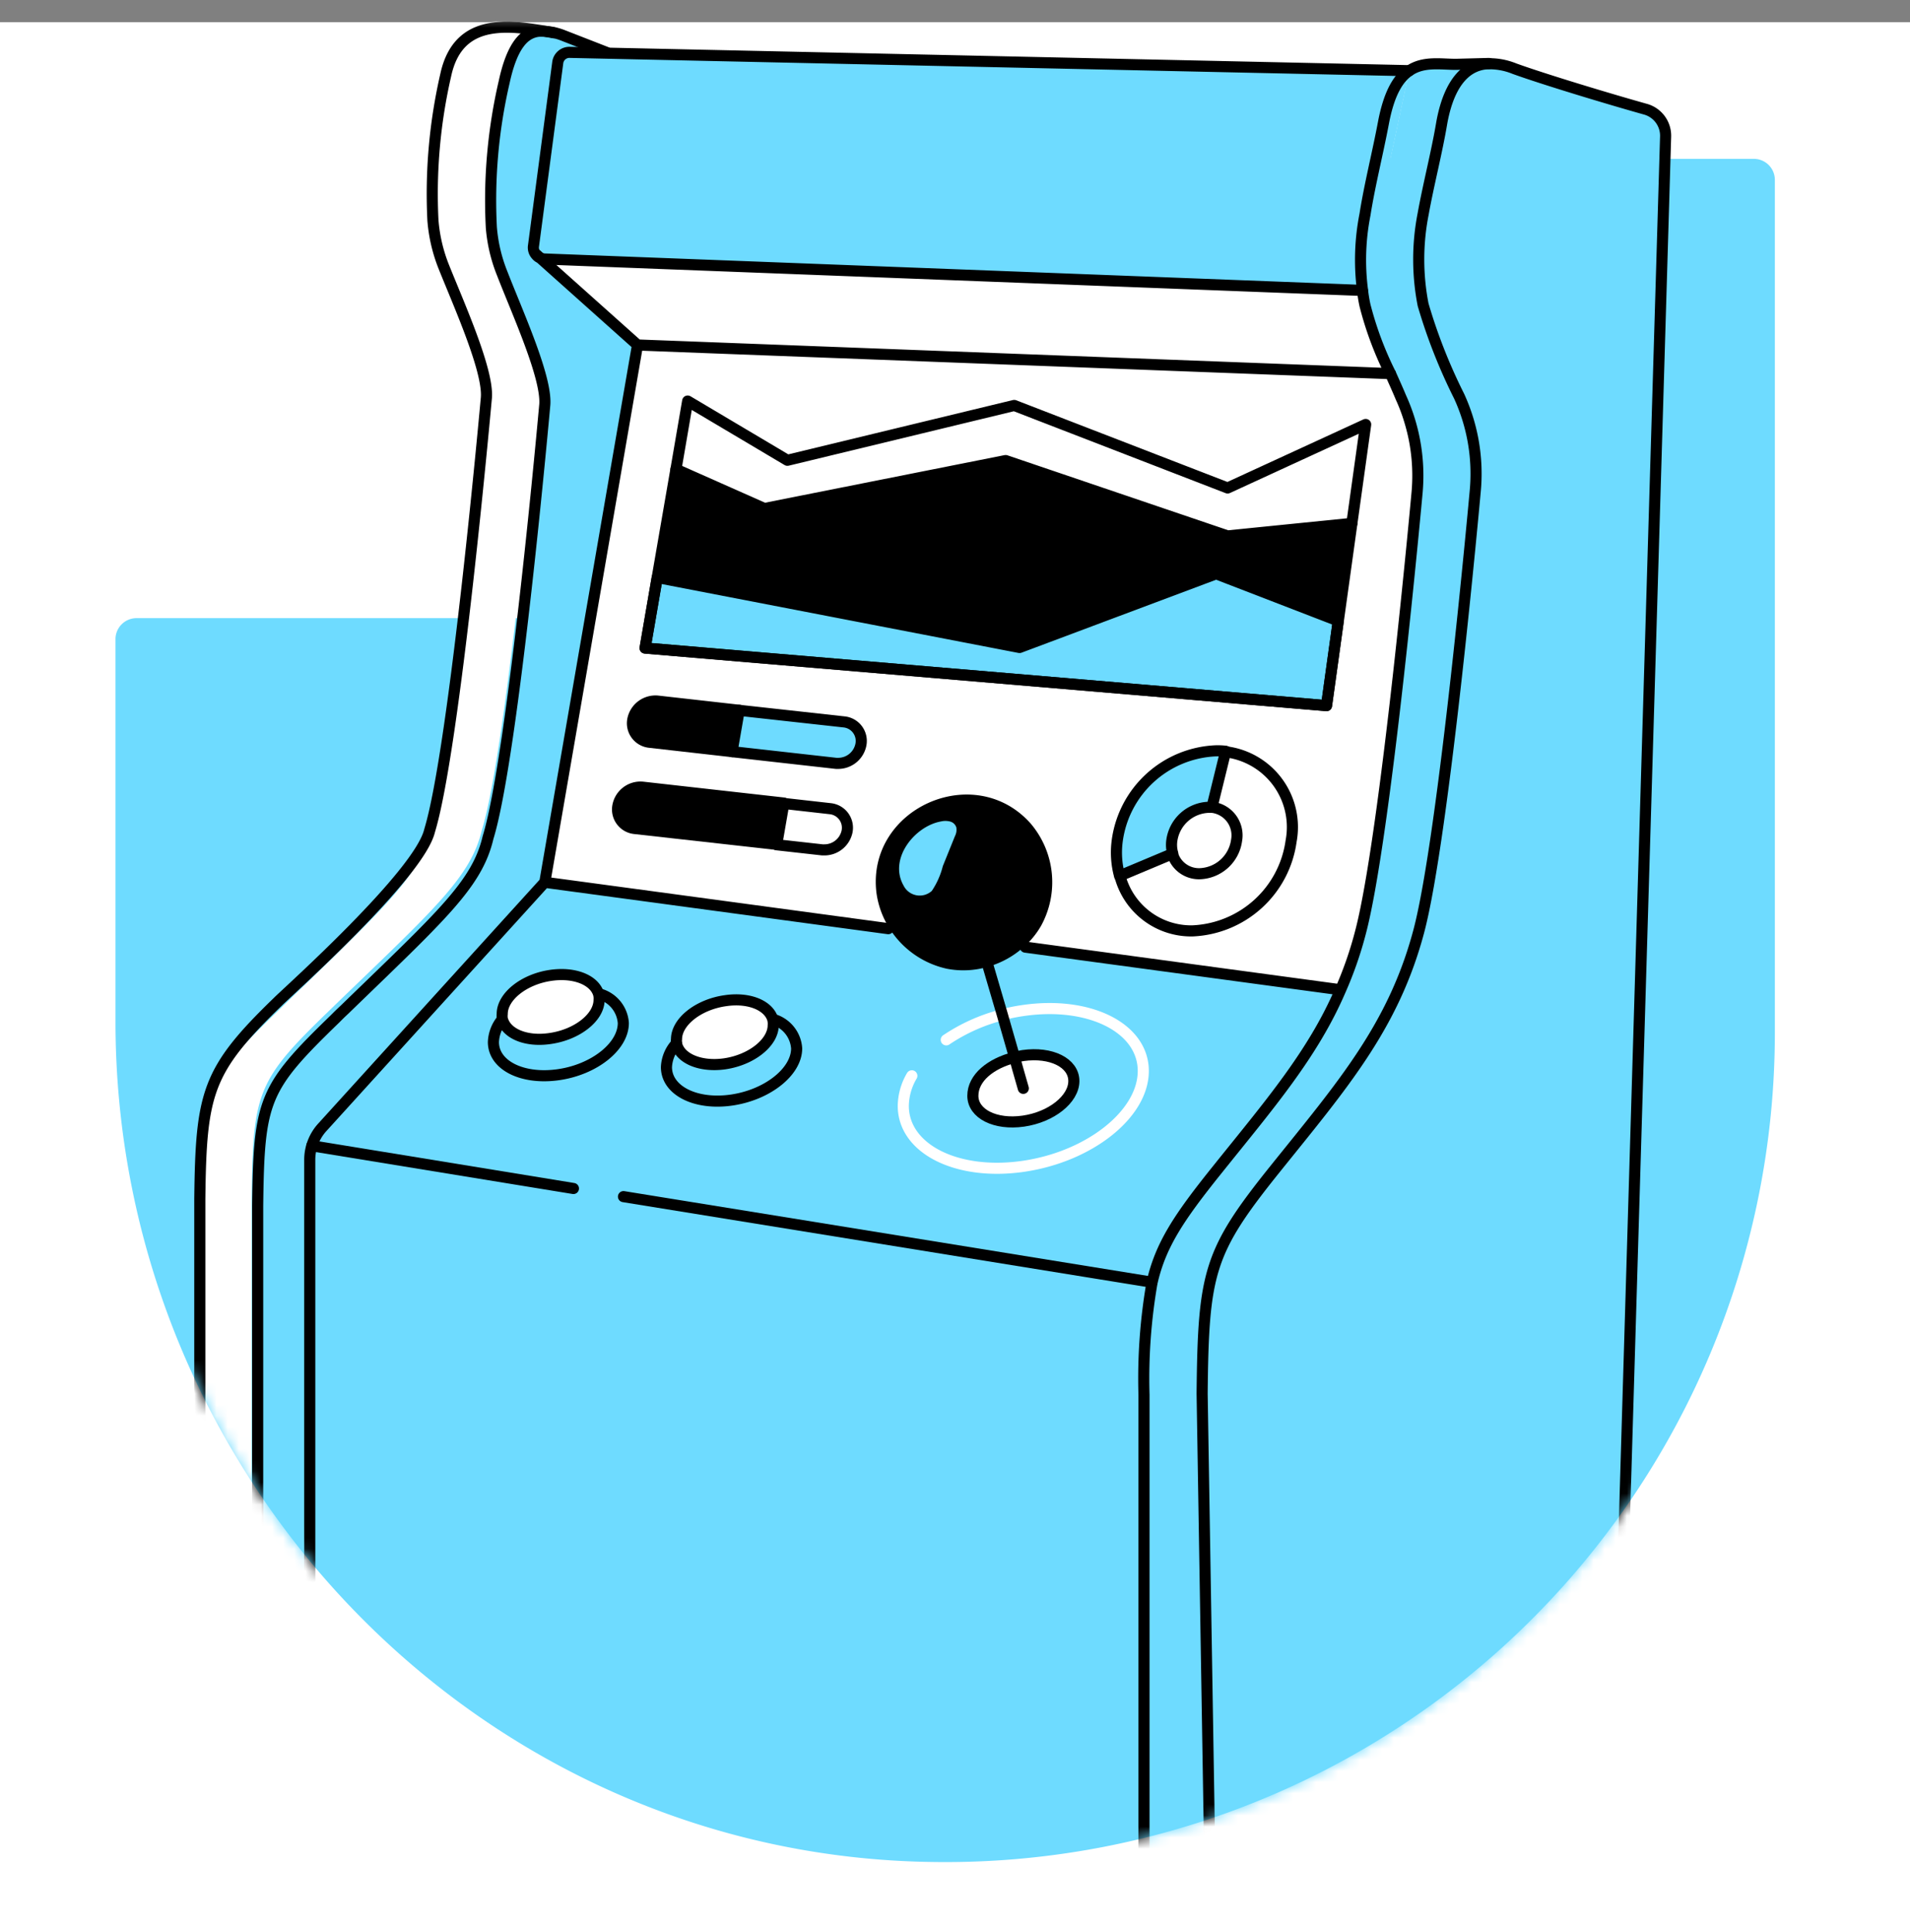 <svg width="172" height="174" fill="none" xmlns="http://www.w3.org/2000/svg"><rect width="100%" height="100%" fill="#808080" stroke="none"/><path fill="#fff" d="M0 2h172v172H0z"/><path d="M109.966 28.649h-47.94a1.886 1.886 0 0 0-1.837 1.836V55.67H12.25a1.897 1.897 0 0 0-1.85 1.836v34.504c0 40.943 32.706 75.236 73.748 75.682a74.678 74.678 0 0 0 53.43-21.496 74.698 74.698 0 0 0 22.252-53.12V16.156a1.895 1.895 0 0 0-1.848-1.849h-46.092a1.896 1.896 0 0 0-1.836 1.849v12.518l-.087-.024Z" fill="#6EDBFF"/><mask id="a" style="mask-type:alpha" maskUnits="userSpaceOnUse" x="10" y="1" width="150" height="167"><path d="M145.015 1.3H38.315L12.25 55.67a1.897 1.897 0 0 0-1.85 1.836v34.504c0 40.943 32.706 75.236 73.748 75.682a74.678 74.678 0 0 0 53.43-21.496 74.698 74.698 0 0 0 22.252-53.12V16.156a1.895 1.895 0 0 0-1.848-1.849L145.015 1.3Z" fill="#B880FF"/></mask><g mask="url(#a)"><path d="m49.06 79.455 8.35-48.387 67.829 2.581 2.419 8.61s-2.419 34.28-6.96 46.886c-22.395-3.573-71.638-9.69-71.638-9.69Z" fill="#fff"/><path d="M23.204 171.155v-62.556c.112-9.553.534-10.608 6.948-16.824.285-.285.57-.57.856-.831 8.685-8.424 11.948-11.278 12.94-15.509 2.296-7.444 5.112-38.995 5.112-38.995.186-2.481-2.481-8.312-3.821-11.774a14.072 14.072 0 0 1-.993-4.194A47.146 47.146 0 0 1 45.4 7.396c.732-3.4 1.861-4.43 3.09-4.579a5.36 5.36 0 0 1 2.183.36l3.946 1.539 3.474 23.573-.683 2.829-8.35 48.387-20.98 23.734-.186 67.134-4.69.782Z" fill="#6EDBFF"/><path d="M116.268 75.696a9.366 9.366 0 0 1-8.883 8.09 6.637 6.637 0 0 1-6.538-4.964l4.789-2.01a2.478 2.478 0 0 0 2.481 1.824 3.473 3.473 0 0 0 3.3-2.99 2.547 2.547 0 0 0-1.217-2.661 2.541 2.541 0 0 0-.979-.329l1.241-5.05a6.834 6.834 0 0 1 5.806 8.09Z" fill="#fff"/><path d="M133.887 5.795a5.932 5.932 0 0 1 2.481.435c2.742.992 8.685 2.779 11.787 3.647a2.479 2.479 0 0 1 1.836 2.482L145.76 154.48l-36.774 16.489-.087-6.203-.645-39.256c.112-10.943.583-12.779 6.625-20.298 6.043-7.518 10.596-12.767 12.879-21.315 2.282-8.548 5.087-39.615 5.087-39.615a16.745 16.745 0 0 0-1.452-8.61 48.977 48.977 0 0 1-3.238-8.226 21.236 21.236 0 0 1 0-8.164c.484-2.68 1.24-5.583 1.687-8.263.732-3.933 2.432-5.062 4.045-5.224Z" fill="#6EDBFF"/><path d="M131.392 35.733a16.735 16.735 0 0 1 1.452 8.61s-2.804 31.018-5.087 39.616c-2.283 8.598-6.811 13.809-12.878 21.253-6.067 7.444-6.514 9.355-6.626 20.298l.646 39.256.087 6.203h-5.968V125.56a50.575 50.575 0 0 1 .719-10.087c.769-3.4 2.395-5.856 5.893-10.211 4.715-5.869 8.537-10.36 11.068-16.13a34.122 34.122 0 0 0 1.811-5.198c2.283-8.548 5.099-39.615 5.099-39.615a16.986 16.986 0 0 0-1.464-8.61c-.285-.695-.608-1.39-.906-2.073a30.789 30.789 0 0 1-2.32-6.203 12.819 12.819 0 0 1-.223-1.377l4.218-19.752c1.241-.868 2.804-.57 4.194-.57h2.779c-1.613.123-3.313 1.24-4.045 5.272-.508 2.68-1.24 5.583-1.687 8.263a21.275 21.275 0 0 0 0 8.164 49.01 49.01 0 0 0 3.238 8.3Z" fill="#6EDBFF"/><path d="m126.914 6.366-4.219 19.752a21.065 21.065 0 0 1 .224-6.787c.471-2.68 1.166-5.583 1.662-8.263.496-2.68 1.328-4.044 2.333-4.702Z" fill="#6EDBFF"/><path d="m51.294 4.716 75.62 1.65c-.98.658-1.824 1.997-2.333 4.702-.509 2.705-1.24 5.583-1.662 8.263a21.094 21.094 0 0 0-.224 6.787L49.06 23.326a1.067 1.067 0 0 1-.558-.186l-.174-.161a.992.992 0 0 1-.26-.844L50.25 5.646a1.054 1.054 0 0 1 1.043-.93Z" fill="#6EDBFF"/><path d="m125.239 33.649-67.83-2.58-8.883-7.941c.165.113.36.177.559.186l73.623 2.816c.049.463.124.923.223 1.378a30.687 30.687 0 0 0 2.308 6.141Z" fill="#fff"/><path d="m121.74 47.135-1.228 8.784-10.993-4.243-17.705 6.638-32.63-6.303 1.687-9.752 7.966 3.536 21.724-4.318 19.988 6.787 11.191-1.129Z" fill="#000"/><path d="m120.512 55.92-1.055 7.63-61.365-5.186 1.092-6.353 32.63 6.303 17.705-6.638 10.993 4.243ZM110.375 67.656l-1.24 5.05h-.311a3.471 3.471 0 0 0-3.3 3.002c-.054.39-.024.788.087 1.166l-4.789 2.01a7.937 7.937 0 0 1-.211-3.176 9.354 9.354 0 0 1 8.883-8.09c.295-.007.589.006.881.038Z" fill="#6EDBFF"/><path d="M93.303 83.153a7.133 7.133 0 0 1-1.39 1.712 7.68 7.68 0 0 1-3.051 1.712 7.32 7.32 0 0 1-3.511.174 7.679 7.679 0 0 1-4.84-3.425 7.445 7.445 0 0 1-1.09-2.99c-.857-7.084 8.262-11.166 13.001-5.856a7.655 7.655 0 0 1 .881 8.673Z" fill="#000" stroke="#000" stroke-linecap="round" stroke-linejoin="round"/><path d="M71.74 94.418c0 2.097-2.618 4.181-5.856 4.653-3.238.471-5.869-.856-5.869-2.966a3.326 3.326 0 0 1 .906-2.134c.273 1.34 2.11 2.147 4.33 1.837 2.42-.348 4.38-1.911 4.38-3.474-.001-.19-.034-.38-.1-.559a2.928 2.928 0 0 1 2.209 2.643Z" fill="#6EDBFF"/><path d="M69.532 91.776c.065.179.098.368.099.558 0 1.563-1.96 3.126-4.38 3.474-2.22.31-4.057-.496-4.33-1.836 1.316-1.379 2.798-3.116 4.69-3.342 1.22-.22 2.75.738 3.92 1.146Z" fill="#fff"/><path d="M69.532 91.775a7.196 7.196 0 0 0-3.648-.322 8.2 8.2 0 0 0-4.963 2.481 1.235 1.235 0 0 1 0-.372c0-1.576 1.96-3.126 4.38-3.474 2.072-.285 3.834.434 4.23 1.687Z" fill="#fff"/><path d="M56.083 92.135c0 2.11-2.618 4.194-5.857 4.653-3.238.459-5.843-.844-5.843-2.94a3.363 3.363 0 0 1 .88-2.135c.298 1.353 2.11 2.147 4.33 1.812 2.482-.348 4.393-1.899 4.393-3.474a1.576 1.576 0 0 0-.087-.546 2.928 2.928 0 0 1 2.184 2.63Z" fill="#6EDBFF"/><path d="M53.949 89.505c.06.175.09.36.087.546 0 1.576-1.973 3.126-4.392 3.474-2.221.335-4.033-.46-4.33-1.812 1.177-2.481 2.892-2.734 4.788-2.944 1.228-.224 2.666.334 3.847.736Z" fill="#fff"/><path d="M53.948 89.505a7.32 7.32 0 0 0-3.722-.31 8.014 8.014 0 0 0-4.962 2.481 2.057 2.057 0 0 1 0-.397c0-1.563 1.947-3.126 4.367-3.474 2.096-.273 3.87.447 4.317 1.7Z" fill="#fff"/><path d="m48.303 22.979.174.161a1.067 1.067 0 0 1-.174-.161Z" fill="#6EDBFF"/><path d="M48.502 35.733s-2.804 31.526-5.1 38.995c-.992 4.219-4.218 7.085-12.94 15.497l-.868.843c-6.415 6.204-6.824 7.27-6.936 16.824v62.581H18.03v-62.556c.112-9.553.521-10.62 6.948-16.824.88-.856 1.7-1.663 2.481-2.395 7.445-7.245 10.385-9.987 11.316-13.945 2.282-7.444 5.099-38.995 5.099-38.995.198-2.481-2.482-8.313-3.821-11.774a14.952 14.952 0 0 1-.993-4.206 47.49 47.49 0 0 1 1.166-13.065c1.24-5.384 4.156-4.962 7.717-4.602-1.24.136-2.357 1.24-3.09 4.578A47.144 47.144 0 0 0 43.7 19.753c.11 1.444.44 2.863.98 4.206 1.377 3.486 4.02 9.293 3.822 11.774Z" fill="#fff"/><path d="M48.477 23.14a1.072 1.072 0 0 1-.174-.161.992.992 0 0 1-.26-.844l2.183-16.488a1.055 1.055 0 0 1 1.068-.931l75.62 1.65M122.683 26.155 49.06 23.326a1.066 1.066 0 0 1-.558-.186M103.018 170.969h5.968l-.087-6.204-.645-39.255c.111-10.943.583-12.779 6.625-20.298 6.042-7.519 10.596-12.767 12.878-21.315 2.283-8.548 5.087-39.615 5.087-39.615a16.734 16.734 0 0 0-1.451-8.61 48.977 48.977 0 0 1-3.238-8.227 21.236 21.236 0 0 1 0-8.163c.483-2.68 1.24-5.584 1.687-8.263.732-3.983 2.481-5.15 4.044-5.273a5.934 5.934 0 0 1 2.482.434c2.742.992 8.685 2.779 11.786 3.648a2.478 2.478 0 0 1 1.837 2.48L145.76 154.48l-36.774 16.489" stroke="#000" stroke-linecap="round" stroke-linejoin="round"/><path d="M23.204 171.155v-62.556c.112-9.553.534-10.608 6.948-16.824.285-.285.57-.57.856-.831 8.685-8.424 11.948-11.278 12.94-15.509 2.296-7.444 5.112-38.995 5.112-38.995.186-2.481-2.481-8.312-3.821-11.774a14.072 14.072 0 0 1-.993-4.194A47.146 47.146 0 0 1 45.4 7.396c.732-3.4 1.861-4.43 3.09-4.579a5.36 5.36 0 0 1 2.183.36l3.946 1.539" stroke="#000" stroke-linecap="round" stroke-linejoin="round"/><path d="M49.879 2.954c-3.722-.645-8.573-1.6-9.74 3.81a47.754 47.754 0 0 0-1.153 13.076c.113 1.44.444 2.853.98 4.194 1.39 3.474 4.02 9.317 3.834 11.774 0 0-2.83 31.538-5.112 38.995C37.758 78.76 25.87 89.356 25.04 90.2c-6.414 6.203-6.935 8.213-7.047 17.766v62.556h4.628" stroke="#000" stroke-linecap="round" stroke-linejoin="round"/><path d="m134.085 5.717-2.978.078c-1.389 0-2.903-.297-4.193.571-.98.658-1.824 1.998-2.333 4.702-.508 2.705-1.24 5.583-1.662 8.263a21.093 21.093 0 0 0-.224 6.787c.051.463.125.922.224 1.377a30.728 30.728 0 0 0 2.32 6.204c.298.682.62 1.377.906 2.072a17.007 17.007 0 0 1 1.464 8.61s-2.817 31.017-5.1 39.615a34.014 34.014 0 0 1-1.811 5.199c-2.481 5.757-6.353 10.248-11.067 16.129-3.499 4.355-5.124 6.811-5.893 10.211a50.57 50.57 0 0 0-.72 10.087v45.347l-75.124-.633v-65.881a4.34 4.34 0 0 1 1.117-2.915l20.05-22.085 8.35-48.387-8.884-7.94-.174-.162M125.227 33.649l-67.817-2.58M79.99 83.636l-30.942-4.18M120.685 89.133l-28.35-3.834" stroke="#000" stroke-linecap="round" stroke-linejoin="round"/><path d="m120.512 55.92-1.055 7.63-61.365-5.186 1.092-6.353 32.63 6.303 17.705-6.638 10.993 4.243Z" stroke="#000" stroke-linecap="round" stroke-linejoin="round"/><path d="m66.603 63.971-.645 3.723-7.444-.844a1.722 1.722 0 0 1-1.526-2.06 2.084 2.084 0 0 1 2.233-1.65l7.382.831Z" fill="#000" stroke="#000" stroke-linecap="round" stroke-linejoin="round"/><path d="M77.522 67.086a2.085 2.085 0 0 1-2.072 1.662h-.15l-9.38-1.054.646-3.722 9.442 1.042a1.723 1.723 0 0 1 1.514 2.072Z" fill="#6EDBFF" stroke="#000" stroke-linecap="round" stroke-linejoin="round"/><path d="m70.574 72.322-.645 3.721-12.755-1.426a1.725 1.725 0 0 1-1.526-2.072 2.071 2.071 0 0 1 2.233-1.65l12.693 1.427Z" fill="#000" stroke="#000" stroke-linecap="round" stroke-linejoin="round"/><path d="M76.281 74.877a2.085 2.085 0 0 1-2.072 1.663h-.149l-4.12-.46.646-3.722 4.181.472a1.725 1.725 0 0 1 1.514 2.047Z" fill="#fff" stroke="#000" stroke-linecap="round" stroke-linejoin="round"/><path d="m56.145 107.768 47.58 7.705h.013M28.08 103.189l23.56 3.847" stroke="#000" stroke-linecap="round" stroke-linejoin="round"/><path d="M85.214 93.649a16.218 16.218 0 0 1 5.05-2.258c.62-.168 1.25-.296 1.886-.385 5.98-.868 10.806 1.576 10.806 5.447s-4.826 7.717-10.806 8.586c-5.98.868-10.807-1.576-10.807-5.447.016-.953.281-1.886.77-2.705" stroke="#fff" stroke-linecap="round" stroke-linejoin="round"/><path d="M96.703 97.358c0 1.638-2.035 3.251-4.553 3.611-2.52.36-4.542-.658-4.542-2.283 0-1.626 1.613-2.903 3.722-3.45.262-.072.527-.13.795-.173 2.543-.36 4.578.657 4.578 2.295Z" fill="#fff" stroke="#000" stroke-linecap="round" stroke-linejoin="round"/><path d="M60.921 93.971a3.326 3.326 0 0 0-.906 2.134c0 2.11 2.63 3.437 5.869 2.966 3.238-.472 5.856-2.556 5.856-4.653a2.928 2.928 0 0 0-1.984-2.577M92.15 98.016l-.521-1.824c-.335-1.24-.832-2.928-1.365-4.801l-1.24-4.231c-.237-.831-.472-1.638-.696-2.394-.819-2.805-1.464-4.963-1.526-4.963M100.847 78.872a6.635 6.635 0 0 0 6.538 4.963 9.37 9.37 0 0 0 8.883-8.09 6.833 6.833 0 0 0-5.893-8.039" stroke="#000" stroke-linecap="round" stroke-linejoin="round"/><path d="M109.159 72.706a2.55 2.55 0 0 1 1.746 1.02 2.547 2.547 0 0 1 .45 1.97 3.47 3.47 0 0 1-3.3 2.99 2.484 2.484 0 0 1-2.481-1.824" stroke="#000" stroke-linecap="round" stroke-linejoin="round"/><path d="m110.375 67.656-1.24 5.05h-.311a3.471 3.471 0 0 0-3.3 3.002c-.054.39-.024.788.087 1.166l-4.789 2.01a7.937 7.937 0 0 1-.211-3.176 9.354 9.354 0 0 1 8.883-8.09c.295-.007.589.006.881.038ZM69.63 92.334c0 1.563-1.96 3.126-4.379 3.474-2.22.31-4.057-.497-4.33-1.837a1.235 1.235 0 0 1 0-.372c0-1.576 1.96-3.126 4.38-3.474 2.121-.322 3.883.397 4.28 1.65.048.182.065.371.05.559ZM53.949 89.505a2.927 2.927 0 0 1 2.183 2.63c0 2.11-2.618 4.194-5.856 4.653-3.238.459-5.843-.844-5.843-2.94.03-.724.292-1.417.745-1.977" stroke="#000" stroke-linecap="round" stroke-linejoin="round"/><path d="M53.949 90.05c0 1.576-1.973 3.127-4.393 3.475-2.22.335-4.032-.46-4.33-1.812a2.057 2.057 0 0 1 0-.397c0-1.563 1.948-3.126 4.368-3.474 2.134-.31 3.908.41 4.305 1.663.048.178.065.362.05.546Z" stroke="#000" stroke-linecap="round" stroke-linejoin="round"/><path d="M84.718 73.984c.272-.069.558-.069.83 0a.794.794 0 0 1 .571.533 1.24 1.24 0 0 1-.123.782l-1.093 2.705a7.107 7.107 0 0 1-.992 2.233 1.625 1.625 0 0 1-2.543-.484c-1.365-2.394.98-5.335 3.35-5.77Z" fill="#6EDBFF"/><path d="m122.981 38.227-1.241 8.909-11.191 1.129-19.988-6.787-21.724 4.318-7.965-3.536 1.054-6.142 8.983 5.335 20.422-4.938 19.218 7.432 12.432-5.72Z" stroke="#000" stroke-linecap="round" stroke-linejoin="round"/><path d="m121.74 47.135-2.283 16.415-61.365-5.186 1.092-6.353 1.687-9.752" stroke="#000" stroke-linecap="round" stroke-linejoin="round"/></g></svg>
